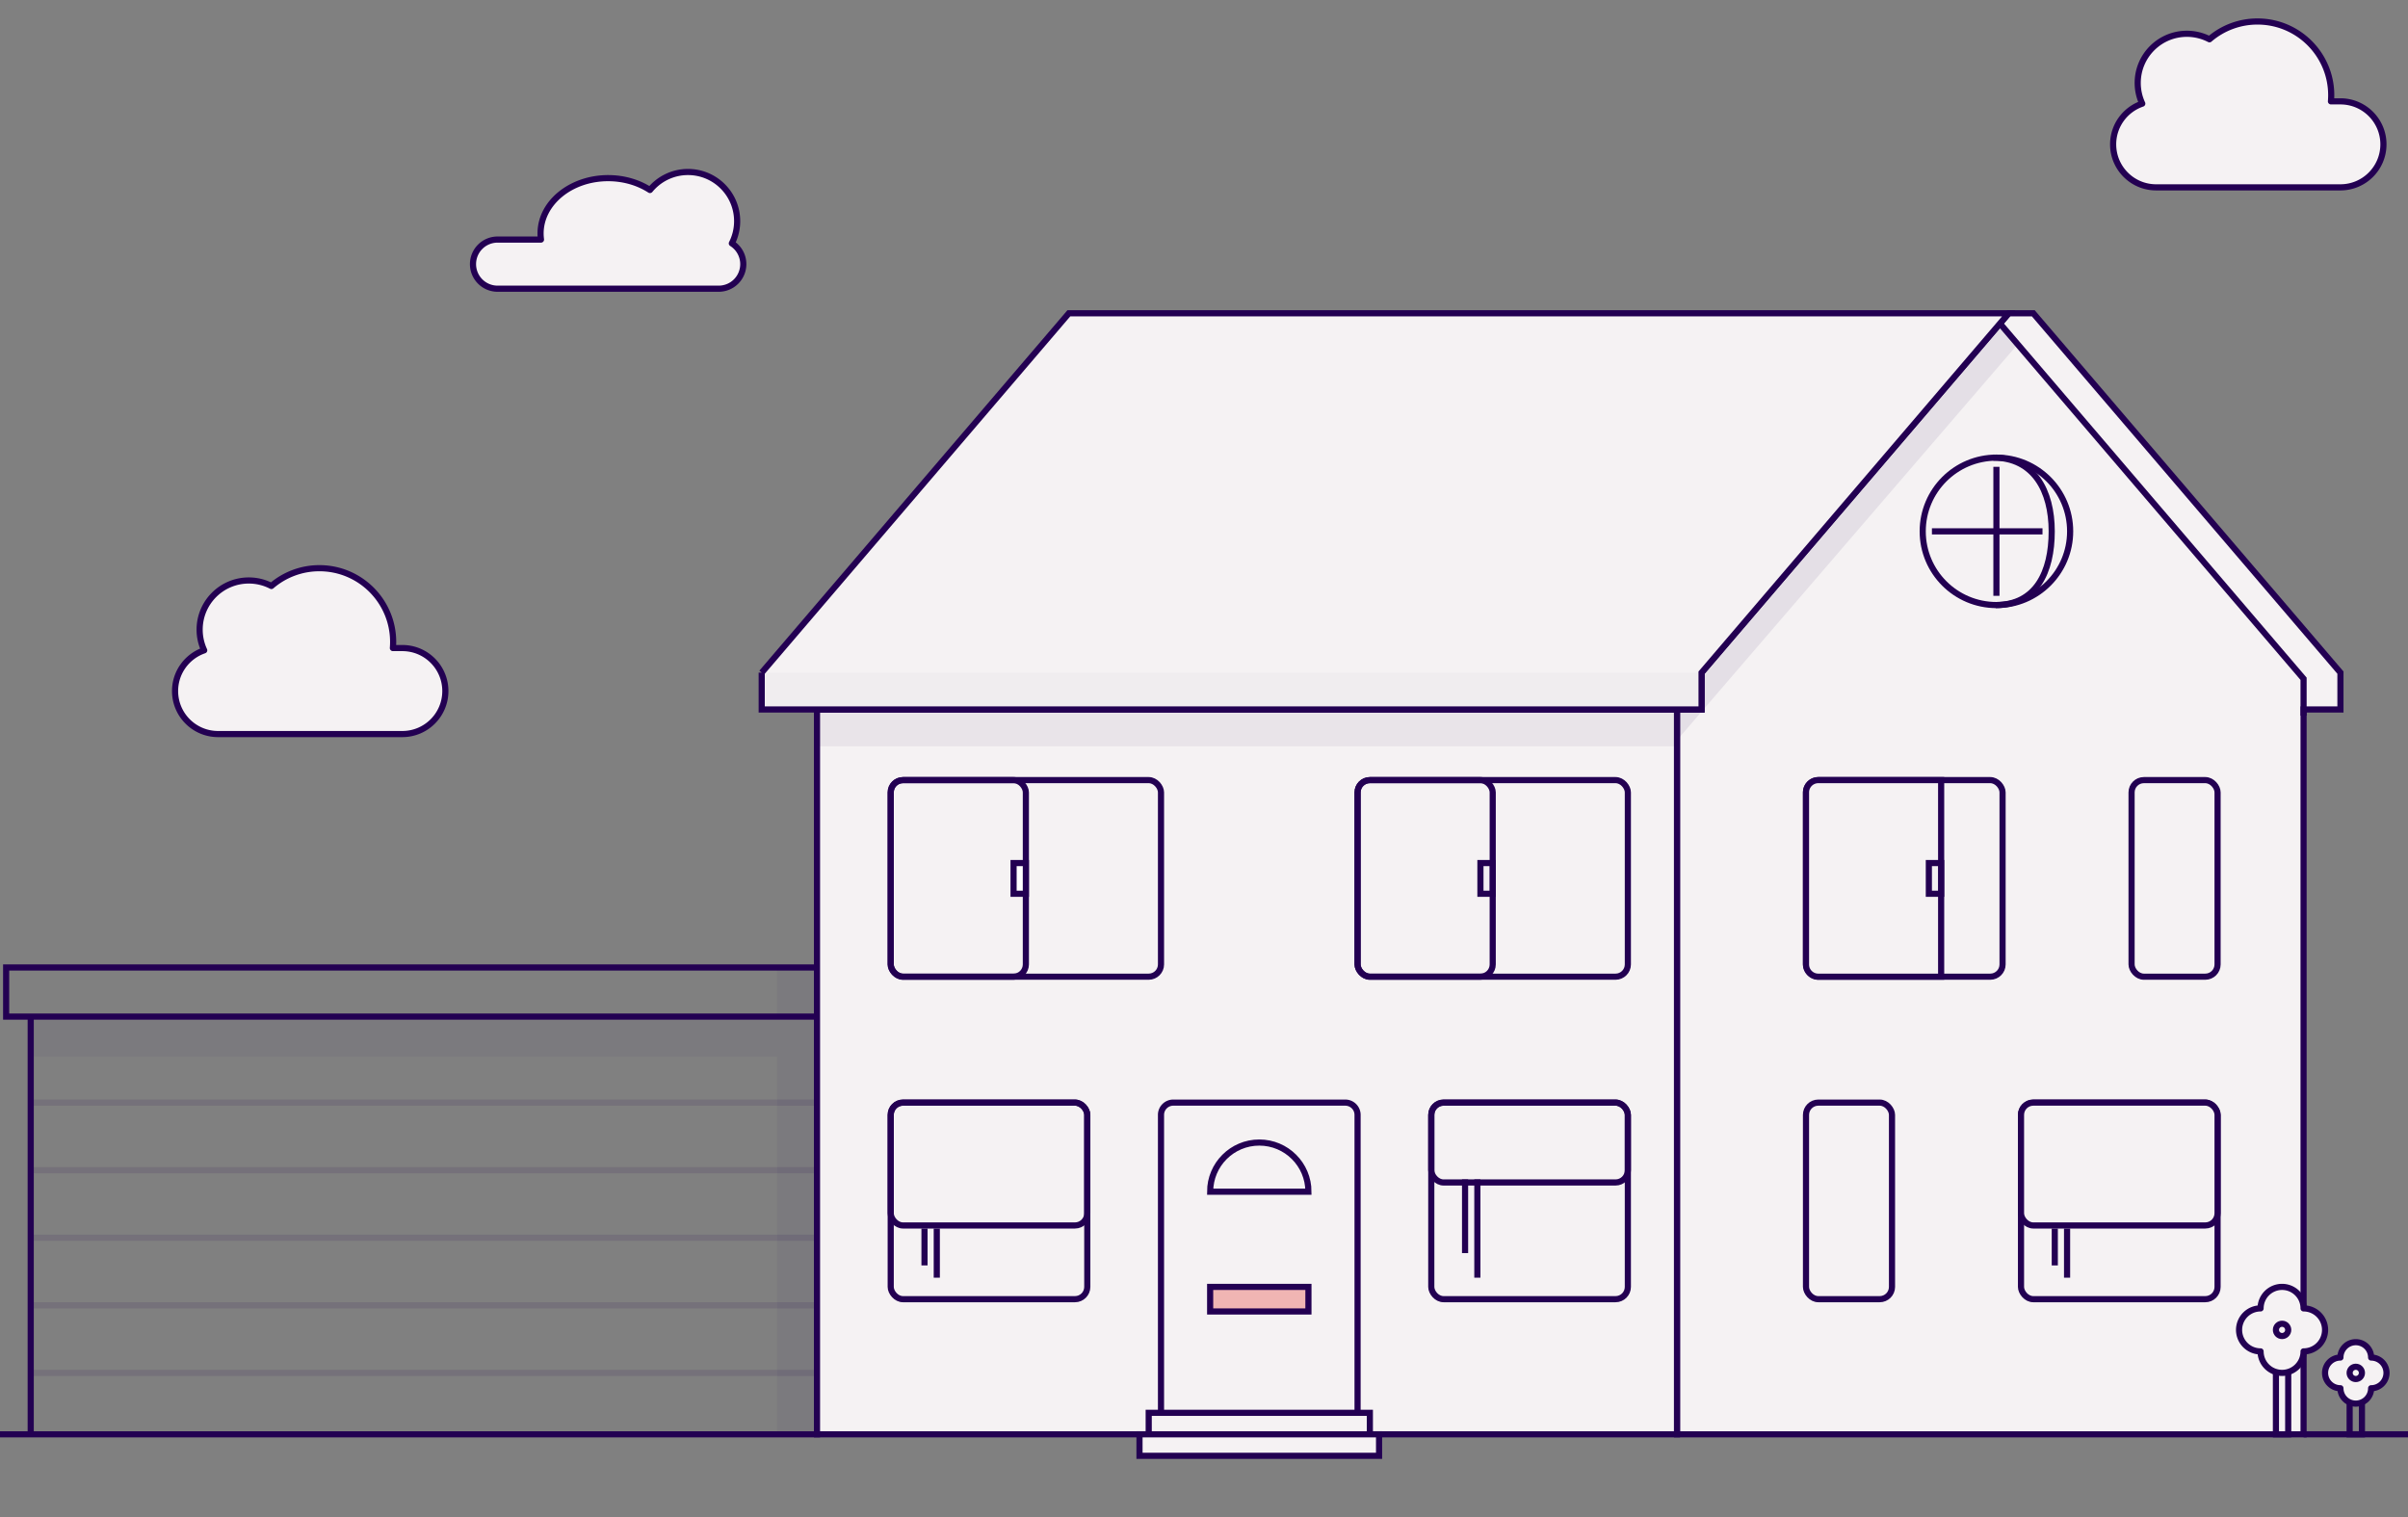 <svg xmlns="http://www.w3.org/2000/svg" width="784" height="494" fill="none" viewBox="0 0 784 494">
  <rect x="0" y="0" width="784" height="494" fill="#808080" stroke="none"/>
  <path fill="#230052" d="M10 358h256v2H10zm0 22h256v2H10zm0 22h256v2H10zm0 22h256v2H10zm0 22h256v2H10z" opacity=".12"/>
  <path fill="#230052" d="M10 332h256v12H10zm243 12h12v123h-12z" opacity=".05"/>
  <path stroke="#230052" stroke-width="2" d="M10 331h256v136H10zm-8-16h264v16H2zM0 467h266"/>
  <path fill="#230052" d="M253 315h12v16h-12z" opacity=".05"/>
  <path fill="#3B0086" fill-opacity=".07" d="M590 258a4 4 0 0 1 4-4h18.5L599 318h-5a4 4 0 0 1-4-4v-56Z"/>
  <path stroke="#230052" stroke-width="2" d="M750 467h34"/>
  <path fill="#F5F2F3" stroke="#230052" stroke-width="2" d="m554 219 100.004-117H662l100.004 117v12H750v236H546V231h8v-12Z"/>
  <path fill="#230052" d="m546 228.5 105-123 6 6.5-111 129v-12.5Z" opacity=".08"/>
  <rect width="28" height="64" x="588" y="359" fill="#F5F2F3" stroke="#230052" stroke-width="2" rx="4"/>
  <rect width="28" height="64" x="694" y="254" fill="#F5F2F3" stroke="#230052" stroke-width="2" rx="4"/>
  <rect width="64" height="64" x="658" y="359" fill="#F5F2F3" stroke="#230052" stroke-width="2" rx="4"/>
  <rect width="64" height="40" x="658" y="359" fill="#F5F2F3" stroke="#230052" stroke-width="2" rx="4"/>
  <path stroke="#230052" stroke-width="2" d="M673 400v16m-4-16v12m81-179v-12l-98.438-115.172"/>
  <path fill="#F5F2F3" stroke="#230052" stroke-width="2" d="M266 231h280v236H266z"/>
  <path fill="#230052" d="M266 231h280v12H266z" opacity=".06"/>
  <path fill="#F5F2F3" stroke="#230052" stroke-width="2" d="M378 363a4 4 0 0 1 4-4h56a4 4 0 0 1 4 4v104h-64V363Z"/>
  <rect width="64" height="64" x="290" y="359" fill="#F5F2F3" stroke="#230052" stroke-width="2" rx="4"/>
  <rect width="64" height="40" x="290" y="359" stroke="#230052" stroke-width="2" rx="4"/>
  <path stroke="#230052" stroke-width="2" d="M305 400v16m-4-16v12"/>
  <rect width="88" height="64" x="442" y="254" fill="#F5F2F3" stroke="#230052" stroke-width="2" rx="4"/>
  <rect width="64" height="64" x="466" y="359" fill="#F5F2F3" stroke="#230052" stroke-width="2" rx="4"/>
  <rect width="64" height="26" x="466" y="359" stroke="#230052" stroke-width="2" rx="4"/>
  <path stroke="#230052" stroke-width="2" d="M481 384v32m-4-32v24"/>
  <circle cx="650" cy="173" r="24" fill="#F5F2F3" stroke="#230052" stroke-width="2"/>
  <path fill="#F5F2F3" stroke="#230052" stroke-width="2" d="m248 219 100-117h306L554 219v12H248v-12Z"/>
  <path stroke="#230052" stroke-width="2" d="M650 152v42m15-21h-36m20.745 24C662.913 197 668 186.255 668 173s-5.832-24-19-24"/>
  <path fill="#F5F2F3" stroke="#230052" stroke-width="2" d="M374 460h72v7h-72zm-3 7h78v7h-78z"/>
  <rect width="44" height="64" x="442" y="254" stroke="#230052" stroke-width="2" rx="4"/>
  <rect width="88" height="64" x="290" y="254" fill="#F5F2F3" stroke="#230052" stroke-width="2" rx="4"/>
  <rect width="44" height="64" x="290" y="254" stroke="#230052" stroke-width="2" rx="4"/>
  <path fill="#fff" stroke="#230052" stroke-width="2" d="M330 281h4v10h-4z"/>
  <path fill="#EEECF3" fill-opacity=".4" stroke="#230052" stroke-width="2" d="M482 281h4v10h-4z"/>
  <rect width="64" height="64" x="588" y="254" fill="#F5F2F3" stroke="#230052" stroke-width="2" rx="4"/>
  <path fill="#F5F2F3" stroke="#230052" stroke-width="2" d="M588 258a4 4 0 0 1 4-4h40v64h-40a4 4 0 0 1-4-4v-56Z"/>
  <path fill="#EEECF3" fill-opacity=".4" stroke="#230052" stroke-width="2" d="M628 281h4v10h-4z"/>
  <path fill="#F0B5B3" stroke="#230052" stroke-width="2" d="M394 419h32v8h-32z"/>
  <path fill="#F5F2F3" stroke="#230052" stroke-width="2" d="M426 388h-32c0-8.837 7.163-16 16-16s16 7.163 16 16Z"/>
  <path fill="#230052" d="M248 219h306v12H248z" opacity=".02"/>
  <path fill="#F5F2F3" fill-rule="evenodd" d="M127.918 211c.054-.659.082-1.326.082-2 0-13.255-10.745-24-24-24a23.906 23.906 0 0 0-15.636 5.792A15.93 15.93 0 0 0 81 189c-8.837 0-16 7.163-16 16 0 2.409.532 4.694 1.486 6.744C60.97 213.622 57 218.847 57 225c0 7.732 6.268 14 14 14h60c7.732 0 14-6.268 14-14s-6.268-14-14-14h-3.082Z" clip-rule="evenodd"/>
  <path fill="#230052" d="m127.918 211-.997-.082a1 1 0 0 0 .997 1.082v-1Zm-39.554-20.208-.46.887a1 1 0 0 0 1.112-.129l-.652-.758Zm-21.878 20.952.323.946a.999.999 0 0 0 .584-1.368l-.907.422Zm62.428-.662A25.17 25.17 0 0 0 129 209h-2c0 .646-.027 1.286-.079 1.918l1.993.164ZM129 209c0-13.807-11.193-25-25-25v2c12.703 0 23 10.297 23 23h2Zm-25-25a24.906 24.906 0 0 0-16.288 6.033l1.304 1.517A22.906 22.906 0 0 1 104 186v-2Zm-15.175 5.904A16.931 16.931 0 0 0 81 188v2c2.491 0 4.838.607 6.903 1.679l.922-1.775ZM81 188c-9.389 0-17 7.611-17 17h2c0-8.284 6.716-15 15-15v-2Zm-17 17c0 2.558.566 4.987 1.58 7.166l1.813-.844A14.941 14.941 0 0 1 66 205h-2Zm-6 20c0-5.712 3.684-10.565 8.809-12.31l-.645-1.893C60.254 212.809 56 218.406 56 225h2Zm13 13c-7.18 0-13-5.82-13-13h-2c0 8.284 6.716 15 15 15v-2Zm60 0H71v2h60v-2Zm13-13c0 7.18-5.82 13-13 13v2c8.284 0 15-6.716 15-15h-2Zm-13-13c7.18 0 13 5.82 13 13h2c0-8.284-6.716-15-15-15v2Zm-3.082 0H131v-2h-3.082v2Z"/>
  <path fill="#F5F2F3" fill-rule="evenodd" d="M758.918 33c.054-.66.082-1.326.082-2 0-13.255-10.745-24-24-24a23.906 23.906 0 0 0-15.636 5.792A15.931 15.931 0 0 0 712 11c-8.837 0-16 7.163-16 16 0 2.41.533 4.694 1.486 6.744C691.969 35.622 688 40.847 688 47c0 7.732 6.268 14 14 14h60c7.732 0 14-6.268 14-14s-6.268-14-14-14h-3.082Z" clip-rule="evenodd"/>
  <path fill="#230052" d="m758.918 33-.997-.082a1.001 1.001 0 0 0 .997 1.082v-1Zm-39.554-20.208-.461.887a1 1 0 0 0 1.113-.129l-.652-.758Zm-21.878 20.952.323.946a1 1 0 0 0 .584-1.368l-.907.422Zm62.428-.662A25.17 25.17 0 0 0 760 31h-2c0 .646-.027 1.286-.079 1.918l1.993.164ZM760 31c0-13.807-11.193-25-25-25v2c12.703 0 23 10.297 23 23h2ZM735 6a24.907 24.907 0 0 0-16.288 6.033l1.304 1.517A22.906 22.906 0 0 1 735 8V6Zm-15.175 5.904A16.93 16.93 0 0 0 712 10v2c2.491 0 4.838.607 6.903 1.68l.922-1.776ZM712 10c-9.389 0-17 7.611-17 17h2c0-8.284 6.716-15 15-15v-2Zm-17 17c0 2.558.566 4.987 1.58 7.166l1.813-.844A14.933 14.933 0 0 1 697 27h-2Zm-6 20c0-5.712 3.684-10.566 8.809-12.31l-.645-1.893C691.254 34.809 687 40.407 687 47h2Zm13 13c-7.18 0-13-5.82-13-13h-2c0 8.284 6.716 15 15 15v-2Zm60 0h-60v2h60v-2Zm13-13c0 7.18-5.82 13-13 13v2c8.284 0 15-6.716 15-15h-2Zm-13-13c7.18 0 13 5.82 13 13h2c0-8.284-6.716-15-15-15v2Zm-3.082 0H762v-2h-3.082v2Z"/>
  <path stroke="#230052" stroke-width="2" d="M765 457v10h4v-10"/>
  <path fill="#F5F2F3" fill-rule="evenodd" d="M772 442a5 5 0 0 0-10 0 5 5 0 0 0 0 10 5 5 0 0 0 10 0 5 5 0 0 0 0-10Z" clip-rule="evenodd"/>
  <path fill="#230052" d="M772 442h-1a1 1 0 0 0 1 1v-1Zm-10 0v1a1 1 0 0 0 1-1h-1Zm0 10h1a1 1 0 0 0-1-1v1Zm10 0v-1a1 1 0 0 0-1 1h1Zm-5-14a4 4 0 0 1 4 4h2a6 6 0 0 0-6-6v2Zm-4 4a4 4 0 0 1 4-4v-2a6 6 0 0 0-6 6h2Zm-5 5a4 4 0 0 1 4-4v-2a6 6 0 0 0-6 6h2Zm4 4a4 4 0 0 1-4-4h-2a6 6 0 0 0 6 6v-2Zm5 5a4 4 0 0 1-4-4h-2a6 6 0 0 0 6 6v-2Zm4-4a4 4 0 0 1-4 4v2a6 6 0 0 0 6-6h-2Zm5-5a4 4 0 0 1-4 4v2a6 6 0 0 0 6-6h-2Zm-4-4a4 4 0 0 1 4 4h2a6 6 0 0 0-6-6v2Z"/>
  <circle cx="767" cy="447" r="2" fill="#F5F2F3" stroke="#230052" stroke-linejoin="round" stroke-width="2"/>
  <path fill="#F5F2F3" fill-rule="evenodd" d="M750 426a7 7 0 1 0-14 0 7 7 0 1 0 0 14 7 7 0 1 0 14 0 7 7 0 1 0 0-14Z" clip-rule="evenodd"/>
  <path fill="#230052" d="M750 426h-1a1 1 0 0 0 1 1v-1Zm-14 0v1a1 1 0 0 0 1-1h-1Zm0 14h1a1 1 0 0 0-1-1v1Zm14 0v-1a1 1 0 0 0-1 1h1Zm-7-20a6 6 0 0 1 6 6h2a8 8 0 0 0-8-8v2Zm-6 6a6 6 0 0 1 6-6v-2a8 8 0 0 0-8 8h2Zm-7 7a6 6 0 0 1 6-6v-2a8 8 0 0 0-8 8h2Zm6 6a6 6 0 0 1-6-6h-2a8 8 0 0 0 8 8v-2Zm7 7a6 6 0 0 1-6-6h-2a8 8 0 0 0 8 8v-2Zm6-6a6 6 0 0 1-6 6v2a8 8 0 0 0 8-8h-2Zm7-7a6 6 0 0 1-6 6v2a8 8 0 0 0 8-8h-2Zm-6-6a6 6 0 0 1 6 6h2a8 8 0 0 0-8-8v2Z"/>
  <circle cx="743" cy="433" r="2" fill="#F5F2F3" stroke="#230052" stroke-linejoin="round" stroke-width="2"/>
  <path stroke="#230052" stroke-width="2" d="M741 447v20h4v-20"/>
  <path fill="#F5F2F3" fill-rule="evenodd" d="M238.274 79.236A15.93 15.93 0 0 0 240 72c0-8.837-7.163-16-16-16-4.99 0-9.446 2.284-12.38 5.863C207.874 59.443 203.143 58 198 58c-12.15 0-22 8.059-22 18 0 .676.046 1.343.134 2H162a8 8 0 0 0 0 16h72a8 8 0 0 0 4.274-14.764Z" clip-rule="evenodd"/>
  <path fill="#230052" d="m238.274 79.236-.892-.453a1 1 0 0 0 .357 1.298l.535-.845ZM211.62 61.863l-.542.84a.999.999 0 0 0 1.315-.206l-.773-.634ZM176.134 78v1a1 1 0 0 0 .991-1.134l-.991.134Zm63.032 1.69A16.938 16.938 0 0 0 241 72h-2c0 2.443-.583 4.747-1.618 6.783l1.784.906ZM241 72c0-9.389-7.611-17-17-17v2c8.284 0 15 6.716 15 15h2Zm-17-17a16.967 16.967 0 0 0-13.153 6.23l1.546 1.267A14.97 14.97 0 0 1 224 57v-2Zm-11.837 6.023C208.249 58.496 203.328 57 198 57v2c4.958 0 9.499 1.392 13.078 3.703l1.085-1.68ZM198 57c-12.506 0-23 8.328-23 19h2c0-9.21 9.205-17 21-17v-2Zm-23 19c0 .721.049 1.433.143 2.134l1.982-.268A14.054 14.054 0 0 1 177 76h-2Zm-13 3h14.134v-2H162v2Zm-7 7a7 7 0 0 1 7-7v-2a9 9 0 0 0-9 9h2Zm7 7a7 7 0 0 1-7-7h-2a9 9 0 0 0 9 9v-2Zm36 0h-36v2h36v-2Zm36 0h-36v2h36v-2Zm7-7a7 7 0 0 1-7 7v2a9 9 0 0 0 9-9h-2Zm-3.261-5.919A6.994 6.994 0 0 1 241 86h2a8.993 8.993 0 0 0-4.191-7.609l-1.07 1.69Z"/>
</svg>
